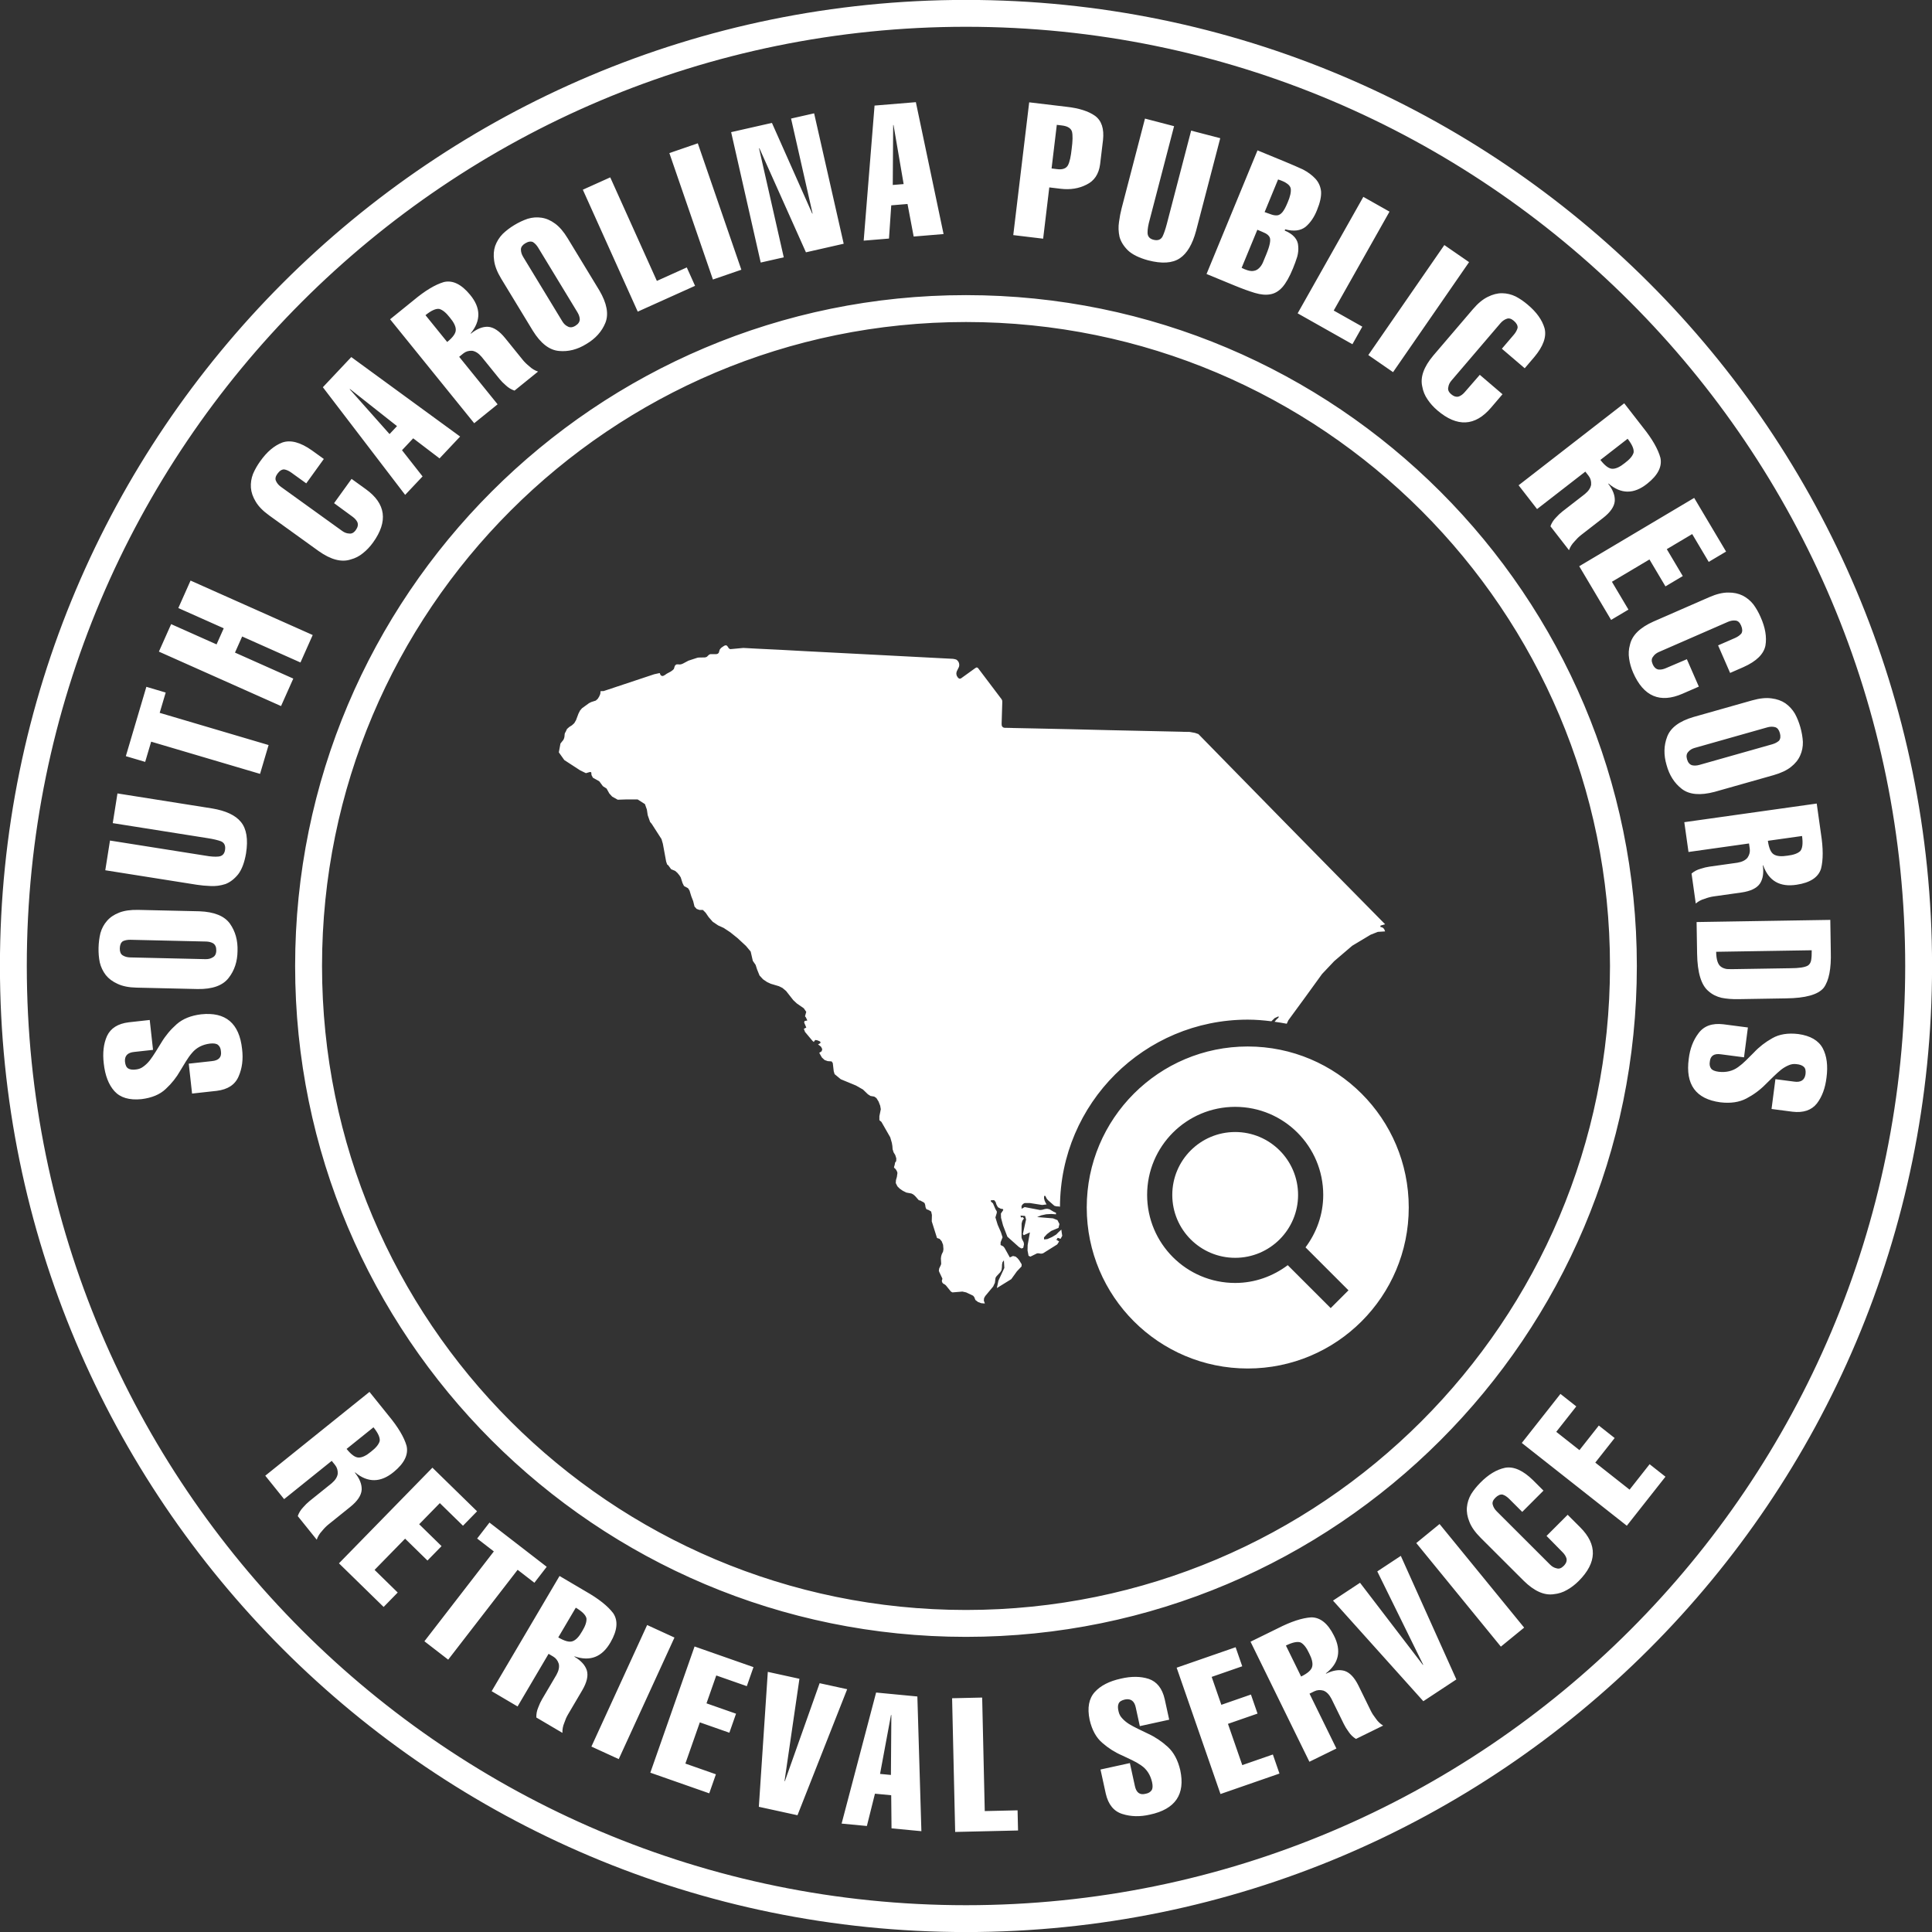 <?xml version="1.0" encoding="utf-8"?>
<!-- Generator: Adobe Illustrator 15.1.0, SVG Export Plug-In . SVG Version: 6.00 Build 0)  -->
<!DOCTYPE svg PUBLIC "-//W3C//DTD SVG 1.1//EN" "http://www.w3.org/Graphics/SVG/1.1/DTD/svg11.dtd">
<svg version="1.1" id="sc_1_" xmlns="http://www.w3.org/2000/svg" xmlns:xlink="http://www.w3.org/1999/xlink" x="0px" y="0px"
	 width="144px" height="144px" viewBox="0 0 144 144" enable-background="new 0 0 144 144" xml:space="preserve">
<rect x="0" y="0" width="144" height="144" fill="#333333" stroke="none"/>
<g id="sc">
	<g>
		<path fill-rule="evenodd" clip-rule="evenodd" fill="#FFFFFF" d="M93,77.999c-6.629,0-12.001,5.372-12.001,12S86.371,102,93,102
			c6.627,0,12-5.373,12-12.001S99.627,77.999,93,77.999z M99.182,97.499l-3.201-3.2c-1.096,0.821-2.443,1.325-3.918,1.325
			c-3.625,0-6.563-2.938-6.563-6.563c0-3.624,2.938-6.563,6.563-6.563c3.624,0,6.563,2.938,6.563,6.563
			c0,1.472-0.502,2.815-1.32,3.91l3.202,3.202L99.182,97.499z M78.208,13.968l0.849,0.102c0.715,0.086,1.355-0.017,1.923-0.307
			c0.579-0.279,0.918-0.784,1.015-1.517l0.217-1.805c0.092-0.843-0.105-1.445-0.592-1.806c-0.492-0.349-1.201-0.573-2.125-0.676
			L76.71,7.627l-1.187,9.896l2.227,0.267L78.208,13.968z M78.768,9.305l0.383,0.046c0.416,0.05,0.665,0.202,0.747,0.456
			c0.065,0.271,0.058,0.698-0.021,1.284c-0.06,0.578-0.153,0.989-0.28,1.232c-0.143,0.245-0.42,0.339-0.834,0.28l-0.385-0.047
			L78.768,9.305z M92.063,84.374c-2.59,0-4.688,2.1-4.688,4.688c0,2.589,2.098,4.688,4.688,4.688c2.588,0,4.688-2.1,4.688-4.688
			C96.75,86.474,94.65,84.374,92.063,84.374z M130.361,62.867l0.056,0.397c0.032,0.227-0.022,0.446-0.163,0.657
			c-0.152,0.194-0.404,0.32-0.754,0.38l-2.092,0.294c-0.203,0.028-0.424,0.082-0.662,0.16c-0.252,0.07-0.475,0.188-0.668,0.354
			l0.314,2.234c0.193-0.166,0.416-0.284,0.668-0.355c0.236-0.087,0.456-0.145,0.659-0.174l2.064-0.29
			c0.69-0.098,1.153-0.319,1.391-0.665c0.224-0.34,0.296-0.792,0.216-1.356l0.027-0.004c0.412,1.157,1.243,1.639,2.496,1.444
			c1.004-0.151,1.609-0.547,1.813-1.188c0.171-0.654,0.169-1.53-0.004-2.629l-0.314-2.234l-9.87,1.389l0.313,2.221L130.361,62.867z
			 M134.314,62.311c0.076,0.545,0.034,0.917-0.127,1.117c-0.183,0.178-0.502,0.294-0.955,0.349c-0.456,0.073-0.793,0.044-1.01-0.087
			c-0.225-0.126-0.377-0.466-0.455-1.021L134.314,62.311z M58.417,19.18l-1.842-8.125l0.026-0.006l3.469,7.757l2.814-0.639
			l-2.204-9.72l-1.719,0.39l1.604,7.077L60.54,15.92l-3.005-6.76l-3.04,0.689l2.204,9.72L58.417,19.18z M66.428,15.305l1.213-0.101
			L68.1,17.63l2.228-0.185l-2.065-9.83l-3.079,0.254l-0.81,10.067l1.886-0.155L66.428,15.305z M66.572,9.321l0.026-0.002
			l0.754,4.401l-0.811,0.066L66.572,9.321z M127.797,59.02l4.385-1.242c0.555-0.157,0.99-0.362,1.307-0.615
			c0.316-0.248,0.545-0.532,0.686-0.853c0.143-0.315,0.209-0.654,0.201-1.017c-0.021-0.358-0.084-0.724-0.189-1.095
			c-0.104-0.363-0.238-0.699-0.406-1.007c-0.182-0.308-0.418-0.565-0.709-0.772c-0.287-0.194-0.632-0.316-1.034-0.366
			c-0.405-0.058-0.886-0.008-1.442,0.149l-4.367,1.237c-1.063,0.311-1.72,0.802-1.97,1.476c-0.251,0.654-0.265,1.356-0.043,2.106
			c0.207,0.764,0.588,1.358,1.144,1.785C125.916,59.231,126.73,59.303,127.797,59.02z M125.74,56.59
			c-0.068-0.238-0.033-0.426,0.104-0.561c0.114-0.134,0.271-0.229,0.469-0.284l5.415-1.533c0.207-0.059,0.4-0.063,0.581-0.014
			c0.166,0.05,0.282,0.193,0.351,0.433c0.07,0.248,0.049,0.44-0.064,0.579c-0.133,0.118-0.303,0.207-0.51,0.266l-5.414,1.533
			c-0.199,0.057-0.379,0.066-0.541,0.032C125.94,56.988,125.81,56.838,125.74,56.59z M21.997,71.999
			c0,27.616,22.387,50.003,50.002,50.003s50.002-22.387,50.002-50.003c0-27.615-22.387-50.002-50.002-50.002
			S21.997,44.384,21.997,71.999z M72,24.001c26.508,0,47.999,21.49,47.999,47.999c0,26.508-21.49,47.998-47.999,47.998
			c-26.509,0-47.998-21.49-47.998-47.998C24.001,45.491,45.491,24.001,72,24.001z M55.256,20.104l-3.246-9.423l-2.119,0.729
			l3.246,9.424L55.256,20.104z M43.237,57.415l0.434,0.212l0.304-0.088l0.092,0.022l0.022,0.21l0.1,0.193l0.478,0.27l0.27,0.364
			l0.274,0.176l0.206,0.369l0.209,0.23l0.414,0.233l0.608-0.02h0.879l0.543,0.347l0.144,0.406l0.064,0.422l0.176,0.502l0.118,0.138
			l0.733,1.14l0.102,0.35l0.244,1.323l0.073,0.216l0.087,0.068l0.212,0.289l0.304,0.126l0.164,0.148l0.145,0.175l0.099,0.154
			l0.14,0.431l0.107,0.217l0.3,0.163l0.111,0.171l0.132,0.43l0.142,0.366l0.098,0.403l0.16,0.174l0.206,0.076h0.258l0.206,0.208
			l0.224,0.328l0.304,0.346l0.4,0.27l0.417,0.19l0.494,0.327l0.544,0.437l0.623,0.578l0.35,0.418l0.159,0.692l0.21,0.304l0.11,0.342
			l0.182,0.449l0.26,0.282l0.3,0.204l0.278,0.129l0.612,0.183l0.254,0.126l0.27,0.224l0.541,0.688l0.266,0.248l0.516,0.357
			l0.184,0.267l-0.092,0.331l0.064,0.079l0.11,0.235l-0.204,0.034l-0.034,0.115l0.159,0.376l-0.183,0.096l0.088,0.23l0.548,0.655
			l0.105,0.094l0.05-0.076l0.06-0.072l0.144,0.021l0.153,0.06l0.086,0.05v0.103l-0.174,0.094l0.22,0.172l0.092,0.18l-0.042,0.159
			l-0.182,0.117l0.197,0.348l0.202,0.188l0.232,0.083l0.29,0.021l0.088,0.124l0.072,0.613l0.064,0.212l0.459,0.38l1.133,0.469
			l0.524,0.299l0.366,0.354l0.194,0.124l0.281,0.048l0.16,0.111l0.16,0.257l0.121,0.312l0.046,0.26l-0.106,0.521v0.296l0.152,0.129
			l0.657,1.148l0.122,0.422l0.038,0.235l0.016,0.229l0.072,0.231l0.128,0.212l0.076,0.244l-0.01,0.206l-0.08,0.103l-0.035,0.187
			l-0.049,0.16l0.034,0.067l0.06,0.042l0.078,0.103l0.06,0.118l0.026,0.102l-0.042,0.294l-0.067,0.23l-0.015,0.226l0.124,0.246
			l0.164,0.165l0.232,0.162l0.266,0.134l0.384,0.072l0.118,0.06l0.103,0.08l0.095,0.095l0.194,0.225l0.068,0.058l0.046-0.012
			l0.286,0.152l0.068,0.057l0.045,0.134l0.026,0.175l0.065,0.146l0.175,0.063l0.179,0.109l0.056,0.256l-0.012,0.475l0.392,1.243
			l0.193,0.063l0.156,0.18l0.104,0.266l0.026,0.319l-0.026,0.179l-0.1,0.206l-0.042,0.146l-0.022,0.166l0.022,0.396l-0.025,0.091
			l-0.123,0.259l-0.026,0.168l0.034,0.098l0.228,0.483l-0.004,0.049l-0.022,0.062l-0.012,0.084l0.038,0.109l0.056,0.068l0.138,0.08
			l0.068,0.057l0.374,0.461l0.114,0.064l0.744-0.062l0.281,0.062l0.518,0.247l0.088,0.11l0.082,0.209l0.198,0.151l0.235,0.087
			l0.259,0.023l0.011-0.005l-0.075-0.213l0.02-0.186l0.091-0.159l0.585-0.703l0.13-0.278l0.046-0.372l0.064-0.103l0.292-0.313
			l0.092-0.16l0.03-0.212l0.007-0.201l0.035-0.175l0.104-0.138l0.033,0.567l-0.441,0.95l-0.117,0.551l1.075-0.665l0.419-0.582
			l0.346-0.365l0.008-0.162l-0.18-0.294l-0.117-0.147l-0.152-0.13L75.5,93.614l-0.232,0.107l-0.396-0.712l-0.099-0.116l-0.197-0.097
			l0.004-0.208l0.145-0.366l-0.122-0.379l-0.242-0.556l-0.168-0.547l0.103-0.347v-0.103l-0.099-0.162l-0.187-0.438l-0.155-0.137
			V89.46l0.243-0.007l0.109,0.132l0.065,0.201l0.109,0.194l0.206,0.109l0.16,0.024l0.034,0.072l-0.18,0.266l0.011,0.319l0.148,0.563
			l0.324,0.844l0.869,0.775l0.176,0.103l0.137-0.042l0.058-0.274l-0.03-0.158l-0.126-0.241l-0.03-0.118l0.007-1.033l0.054-0.2
			l0.126-0.18l-0.075-0.046l-0.013-0.05l-0.084,0.02l-0.038,0.02l-0.021-0.031l-0.034-0.118l0.342,0.024l0.075,0.262l-0.239,1.091
			l0.068,0.083l0.457-0.208l-0.168,0.949L76.587,93.2l0.076,0.399l0.138,0.064l0.498-0.246l0.094-0.004l0.205,0.03l0.141-0.026
			l1.062-0.666l0.14-0.22l-0.235-0.149l0.042-0.019l0.037,0.004l0.024-0.02L78.8,92.27h0.079l0.168,0.068l0.127-0.227
			c-0.023-0.156-0.053-0.31-0.07-0.468l-0.026,0.029l-0.198,0.183l-0.155,0.159l-0.319,0.19l-0.342,0.151l-0.244,0.026l-0.007-0.152
			l0.225-0.246l0.304-0.232l0.555-0.234l0.068-0.286l-0.147-0.29l-0.331-0.132l-1.186-0.096l0.308-0.128l0.368-0.08l0.383-0.022
			l0.347,0.026v-0.115l-0.174-0.076l-0.312-0.186l-0.172-0.037l-0.148,0.015l-0.236,0.064l-0.152,0.012l-1.139-0.217l-0.232,0.126
			V89.98l-0.004-0.095l0.103-0.144l0.126-0.073h0.399l0.916,0.144l0.323-0.042l-0.076-0.132l-0.069-0.152l-0.042-0.166l0.004-0.18
			h0.096l0.092,0.194l0.099,0.118l0.479,0.421l0.156,0.042l0.17,0.008l0.091,0.021C79.03,82.238,85.285,75.998,93,75.998
			c0.597,0,1.182,0.05,1.76,0.122l0.25-0.238l0.288-0.133v0.095l-0.148,0.133l-0.152,0.18c0.306,0.044,0.61,0.085,0.909,0.147
			l0.118-0.256c0.844-1.146,1.681-2.296,2.513-3.451l0.909-0.961l1.341-1.146l1.369-0.821l0.54-0.213l0.54-0.034l-0.055-0.145
			l-0.071-0.098l-0.099-0.062l-0.121-0.022v-0.104l0.346-0.104c-1.285-1.305-2.57-2.608-3.855-3.912
			c-1.26-1.276-2.514-2.558-3.77-3.838c-1.331-1.356-2.659-2.715-3.989-4.072c-0.767-0.783-1.532-1.568-2.3-2.351l-0.256-0.088
			l-0.391-0.072l-0.482-0.008l-0.142-0.006c-1.81-0.036-3.62-0.077-5.431-0.119c-1.857-0.042-3.715-0.096-5.572-0.128
			c-0.51-0.01-1.02-0.021-1.529-0.031l-0.145-0.006l-0.51-0.01l-0.1-0.03l-0.079-0.08l-0.026-0.1l-0.004-0.105l0.049-1.615
			l-0.007-0.103l-0.046-0.096c-0.578-0.761-1.154-1.523-1.729-2.288l-0.043-0.05l-0.041-0.022l-0.059-0.008l-0.087,0.048
			l-1.064,0.766l-0.072,0.023l-0.068-0.005l-0.088-0.071l-0.045-0.069l-0.046-0.076l-0.018-0.075l-0.012-0.068l0.004-0.064
			l0.012-0.058l0.018-0.065l0.148-0.299l0.027-0.081l0.007-0.084l-0.004-0.082l-0.019-0.077l-0.026-0.063l-0.038-0.062l-0.05-0.056
			l-0.053-0.051l-0.106-0.042l-0.165-0.031c-1.798-0.095-3.597-0.191-5.396-0.281c-1.889-0.094-3.778-0.193-5.667-0.293
			c-1.173-0.062-2.346-0.133-3.52-0.182c-0.348-0.022-0.697-0.038-1.045-0.056l-0.973,0.09l-0.052-0.02l-0.05-0.034l-0.03-0.036
			l-0.058-0.092l-0.042-0.05l-0.044-0.045l-0.088-0.008l-0.092,0.034l-0.19,0.126l-0.083,0.078l-0.064,0.088l-0.068,0.232
			l-0.07,0.065l-0.098,0.033l-0.463,0.003l-0.084,0.034l-0.099,0.089l-0.061,0.063l-0.068,0.036l-0.096,0.021l-0.464,0.009
			l-0.094,0.016l-0.662,0.216l-0.425,0.225l-0.122,0.045l-0.098,0.015l-0.153-0.011l-0.106,0.009l-0.088,0.067l-0.041,0.087
			l-0.054,0.18l-0.092,0.092l-0.14,0.102l-0.304,0.164l-0.141,0.1l-0.114,0.057l-0.068,0.014l-0.094-0.034l-0.05-0.057l-0.053-0.132
			l-0.414,0.091l-3.768,1.253l-0.236,0.006l0.008,0.019l-0.02,0.189l-0.076,0.183l-0.11,0.179l-0.148,0.133l-0.342,0.11
			l-0.164,0.083l-0.524,0.38l-0.146,0.172l-0.114,0.224l-0.186,0.495l-0.13,0.221l-0.17,0.156l-0.198,0.124l-0.172,0.152
			l-0.106,0.225l-0.054,0.087l-0.019,0.117l-0.008,0.126l-0.026,0.126l-0.054,0.126l-0.22,0.277l-0.122,0.657l0.408,0.574
			L43.237,57.415z M72-0.006c-39.767,0-72.005,32.238-72.005,72.005c0,39.768,32.238,72.005,72.005,72.005
			s72.004-32.237,72.004-72.005C144.004,32.232,111.767-0.006,72-0.006z M72,142.003c-38.662,0-70.003-31.342-70.003-70.004
			C1.996,33.338,33.338,1.996,72,1.996s70.003,31.342,70.003,70.003C142.003,110.661,110.661,142.003,72,142.003z M84.074,18.667
			c0.329,0.307,0.827,0.552,1.494,0.735c1.026,0.268,1.815,0.218,2.366-0.15c0.539-0.357,0.944-1.04,1.216-2.049l1.8-6.902
			l-2.169-0.565l-1.813,6.957c-0.103,0.394-0.209,0.705-0.32,0.937c-0.133,0.243-0.36,0.323-0.68,0.239
			c-0.288-0.074-0.434-0.251-0.436-0.53c-0.002-0.26,0.053-0.586,0.164-0.977l1.813-6.957l-2.169-0.565L83.6,15.52
			c-0.08,0.305-0.145,0.644-0.195,1.016c-0.057,0.362-0.045,0.733,0.037,1.112C83.539,18.007,83.75,18.347,84.074,18.667z
			 M123.24,46.326c-1.012,0.451-1.596,1.027-1.752,1.729c-0.098,0.336-0.118,0.682-0.063,1.035c0.05,0.351,0.149,0.699,0.3,1.046
			c0.777,1.778,2.006,2.302,3.688,1.567l1.208-0.527l-0.892-2.042l-1.566,0.668c-0.188,0.082-0.365,0.117-0.53,0.104
			c-0.196-0.025-0.348-0.161-0.454-0.406c-0.1-0.228-0.088-0.412,0.034-0.556c0.095-0.147,0.237-0.263,0.426-0.346l5.157-2.251
			c0.197-0.086,0.389-0.117,0.574-0.092c0.168,0.018,0.301,0.14,0.4,0.367c0.107,0.245,0.113,0.444,0.021,0.596
			c-0.116,0.136-0.272,0.246-0.469,0.333l-1.265,0.552l0.896,2.054l1.001-0.438c0.96-0.429,1.504-0.963,1.632-1.602
			c0.109-0.637-0.012-1.346-0.363-2.129c-0.15-0.346-0.33-0.66-0.538-0.942c-0.222-0.28-0.489-0.5-0.802-0.657
			c-0.311-0.153-0.669-0.228-1.074-0.223c-0.409-0.003-0.879,0.111-1.409,0.343L123.24,46.326z M87.043,130.206
			c-0.449-0.411-0.941-0.741-1.477-0.988c-0.255-0.122-0.505-0.242-0.75-0.362c-0.246-0.119-0.468-0.238-0.666-0.358
			c-0.201-0.129-0.369-0.27-0.506-0.423c-0.139-0.143-0.229-0.313-0.273-0.515c-0.063-0.243-0.061-0.439,0.006-0.59
			c0.063-0.145,0.221-0.244,0.473-0.3c0.438-0.086,0.707,0.117,0.806,0.611l0.3,1.374l2.189-0.479l-0.336-1.535
			c-0.182-0.795-0.58-1.298-1.191-1.507c-0.599-0.194-1.288-0.201-2.067-0.021c-0.869,0.189-1.521,0.523-1.954,1.002
			c-0.441,0.488-0.568,1.178-0.383,2.066c0.176,0.766,0.493,1.341,0.951,1.727c0.449,0.393,0.937,0.702,1.463,0.928
			c0.254,0.118,0.504,0.236,0.749,0.355c0.249,0.118,0.474,0.247,0.672,0.386c0.417,0.282,0.689,0.697,0.817,1.244
			c0.063,0.28,0.052,0.483-0.03,0.609c-0.094,0.142-0.243,0.23-0.45,0.267c-0.433,0.113-0.7-0.086-0.803-0.598l-0.369-1.689
			l-2.19,0.479l0.394,1.801c0.188,0.817,0.604,1.322,1.249,1.517c0.628,0.198,1.31,0.213,2.044,0.043
			c1.891-0.404,2.643-1.508,2.258-3.311C87.794,131.19,87.486,130.613,87.043,130.206z M126.492,71.083
			c0.023,1.41,0.305,2.341,0.846,2.79c0.272,0.243,0.596,0.408,0.972,0.497c0.366,0.075,0.781,0.108,1.245,0.101l3.555-0.058
			c1.459-0.015,2.398-0.276,2.818-0.787c0.393-0.532,0.568-1.434,0.529-2.705l-0.037-2.358l-9.966,0.161L126.492,71.083z
			 M135.035,70.827c0.004,0.307-0.01,0.555-0.043,0.745c-0.033,0.181-0.116,0.313-0.247,0.398c-0.222,0.129-0.659,0.195-1.313,0.196
			l-4.109,0.066c-0.237,0.004-0.438,0.003-0.603-0.005c-0.18-0.026-0.326-0.082-0.441-0.168c-0.236-0.156-0.358-0.529-0.367-1.118
			L135.035,70.827z M120.082,46.204l1.293-0.768l-1.232-2.074l2.798-1.663l1.192,2.006l1.291-0.768l-1.191-2.006l1.893-1.125
			l1.232,2.074l1.293-0.769l-2.377-4l-8.568,5.092L120.082,46.204z M106.008,28.818c0.061,0.345,0.192,0.664,0.396,0.958
			c0.197,0.295,0.439,0.564,0.727,0.81c1.476,1.262,2.81,1.194,4.002-0.2l0.855-1.002l-1.693-1.447l-1.117,1.285
			c-0.134,0.156-0.277,0.265-0.432,0.325c-0.188,0.063-0.383,0.007-0.586-0.167c-0.189-0.16-0.26-0.332-0.213-0.515
			c0.021-0.175,0.1-0.34,0.232-0.496l3.656-4.279c0.141-0.163,0.299-0.274,0.477-0.333c0.158-0.058,0.332-0.006,0.521,0.156
			c0.204,0.174,0.296,0.35,0.279,0.527c-0.045,0.172-0.138,0.34-0.276,0.503l-0.896,1.049l1.703,1.456l0.709-0.83
			c0.677-0.805,0.933-1.523,0.769-2.154c-0.18-0.62-0.599-1.205-1.257-1.756c-0.287-0.245-0.586-0.449-0.896-0.612
			c-0.322-0.155-0.658-0.236-1.009-0.241c-0.346-0.003-0.701,0.087-1.063,0.269c-0.369,0.177-0.742,0.484-1.118,0.925l-2.948,3.45
			C106.117,27.346,105.844,28.119,106.008,28.818z M92.03,21.288c0.568,0.234,1.069,0.416,1.504,0.546
			c0.431,0.128,0.808,0.163,1.132,0.104c0.338-0.053,0.642-0.229,0.914-0.531c0.268-0.303,0.531-0.77,0.791-1.401
			c0.123-0.299,0.23-0.592,0.319-0.88c0.071-0.271,0.096-0.526,0.072-0.768c-0.015-0.503-0.351-0.896-1.009-1.177l0.037-0.088
			c0.643,0.171,1.152,0.107,1.527-0.192c0.358-0.307,0.641-0.722,0.846-1.244c0.229-0.553,0.328-1.018,0.301-1.394
			c-0.041-0.367-0.182-0.683-0.424-0.944c-0.245-0.265-0.555-0.493-0.928-0.688c-0.381-0.176-0.81-0.362-1.285-0.559l-2.1-0.865
			l-3.799,9.215L92.03,21.288z M95.26,13.376c0.293,0.092,0.516,0.193,0.664,0.304c0.152,0.103,0.245,0.223,0.278,0.359
			c0.04,0.26-0.037,0.611-0.23,1.057c-0.14,0.339-0.271,0.579-0.392,0.723c-0.123,0.143-0.252,0.22-0.389,0.233
			c-0.136,0.009-0.277-0.013-0.424-0.063c-0.152-0.053-0.322-0.113-0.51-0.181L95.26,13.376z M93.715,17.124
			c0.248,0.102,0.448,0.189,0.602,0.263c0.15,0.082,0.256,0.18,0.314,0.293c0.1,0.204,0.018,0.627-0.247,1.27
			c-0.096,0.232-0.185,0.447-0.267,0.646c-0.088,0.187-0.202,0.337-0.344,0.451c-0.12,0.099-0.275,0.15-0.467,0.156
			c-0.203-0.005-0.457-0.085-0.762-0.24L93.715,17.124z M134.041,77.072c-0.78-0.093-1.429,0.012-1.947,0.312
			c-0.521,0.291-0.977,0.646-1.367,1.063c-0.196,0.199-0.393,0.395-0.587,0.585c-0.196,0.195-0.393,0.363-0.591,0.503
			c-0.406,0.296-0.889,0.412-1.447,0.349c-0.285-0.037-0.473-0.115-0.563-0.234c-0.103-0.137-0.135-0.308-0.1-0.514
			c0.04-0.446,0.318-0.631,0.834-0.554l1.715,0.224l0.29-2.224l-1.828-0.238c-0.832-0.1-1.448,0.121-1.85,0.663
			c-0.398,0.523-0.642,1.16-0.731,1.91c-0.258,1.915,0.526,2.996,2.354,3.243c0.762,0.09,1.41-0.005,1.943-0.285
			c0.539-0.283,1.015-0.635,1.428-1.055c0.201-0.198,0.399-0.394,0.595-0.584s0.383-0.359,0.563-0.506
			c0.189-0.146,0.379-0.256,0.568-0.333c0.18-0.082,0.373-0.109,0.576-0.083c0.25,0.023,0.435,0.092,0.554,0.205
			c0.114,0.107,0.155,0.29,0.122,0.546c-0.066,0.441-0.35,0.626-0.848,0.552l-1.395-0.182l-0.289,2.222l1.558,0.203
			c0.811,0.097,1.417-0.107,1.821-0.612c0.385-0.498,0.625-1.145,0.719-1.938c0.115-0.883,0.021-1.608-0.281-2.178
			C135.545,77.552,134.94,77.198,134.041,77.072z M100.801,25.657l0.738-1.31l-2.131-1.201l4.158-7.372l-1.951-1.101l-4.896,8.681
			L100.801,25.657z M103.83,27.738l5.666-8.2l-1.844-1.273l-5.666,8.199L103.83,27.738z M114.564,37.943l3.598-2.792l0.246,0.317
			c0.141,0.181,0.201,0.397,0.186,0.651c-0.037,0.243-0.191,0.478-0.467,0.704l-1.669,1.295c-0.162,0.126-0.327,0.281-0.494,0.467
			c-0.184,0.188-0.318,0.4-0.403,0.64l1.383,1.782c0.085-0.239,0.22-0.453,0.402-0.641c0.162-0.192,0.324-0.352,0.486-0.478
			l1.646-1.278c0.551-0.428,0.844-0.851,0.877-1.269c0.025-0.406-0.137-0.834-0.486-1.284l0.021-0.017
			c0.932,0.799,1.893,0.804,2.883,0.012c0.797-0.63,1.125-1.273,0.984-1.932c-0.178-0.652-0.615-1.412-1.311-2.278l-1.385-1.783
			l-7.873,6.111L114.564,37.943z M121.314,32.703c0.338,0.435,0.486,0.778,0.445,1.032c-0.07,0.245-0.289,0.504-0.655,0.777
			c-0.358,0.29-0.665,0.433-0.919,0.427c-0.258,0.003-0.559-0.217-0.902-0.659L121.314,32.703z M39.83,117.969l0.919-1.189
			l-4.266-3.296l-0.919,1.189l1.244,0.961l-5.175,6.697l1.773,1.37l5.175-6.697L39.83,117.969z M31.861,116.313l1.05-1.074
			l-1.668-1.631l1.539-1.575l1.726,1.686l1.05-1.075l-3.328-3.252l-6.966,7.129l3.329,3.252l1.05-1.075l-1.725-1.687l2.275-2.328
			L31.861,116.313z M48.234,121.119l-4.154,9.06l2.037,0.934l4.154-9.06L48.234,121.119z M42.811,123.479l0.014-0.023
			c1.161,0.399,2.056,0.048,2.683-1.053c0.508-0.88,0.575-1.6,0.201-2.159c-0.406-0.54-1.092-1.085-2.06-1.634l-1.944-1.146
			l-5.06,8.587l1.932,1.139l2.311-3.923l0.346,0.204c0.197,0.115,0.335,0.295,0.413,0.536c0.056,0.24-0.001,0.516-0.173,0.826
			l-1.072,1.82c-0.104,0.177-0.2,0.383-0.287,0.617c-0.102,0.241-0.148,0.489-0.139,0.743l1.944,1.146
			c-0.01-0.255,0.036-0.503,0.138-0.744c0.079-0.239,0.17-0.447,0.275-0.624l1.058-1.796c0.354-0.601,0.469-1.102,0.346-1.502
			C43.61,124.106,43.302,123.769,42.811,123.479z M41.61,122.042l1.306-2.215c0.474,0.279,0.739,0.544,0.795,0.794
			c0.025,0.254-0.083,0.575-0.322,0.965c-0.227,0.402-0.459,0.647-0.696,0.735C42.454,122.42,42.093,122.326,41.61,122.042z
			 M51.806,21.304l-0.617-1.371l-2.23,1.004l-3.475-7.717l-2.043,0.92l4.092,9.088L51.806,21.304z M102.544,128.091
			c-0.156-0.198-0.279-0.389-0.37-0.573l-0.917-1.872c-0.308-0.626-0.662-0.997-1.064-1.114c-0.393-0.107-0.845-0.035-1.356,0.215
			l-0.012-0.024c0.972-0.75,1.171-1.69,0.597-2.82c-0.456-0.908-1.02-1.359-1.692-1.355c-0.675,0.042-1.507,0.315-2.497,0.821
			l-2.026,0.994l4.388,8.948l2.013-0.987l-2.004-4.088l0.36-0.177c0.206-0.101,0.431-0.117,0.676-0.05
			c0.231,0.085,0.429,0.285,0.595,0.6l0.93,1.896c0.091,0.185,0.209,0.377,0.357,0.579c0.146,0.218,0.328,0.393,0.544,0.525
			l2.026-0.994C102.872,128.482,102.69,128.308,102.544,128.091z M96.977,124.959l-1.133-2.31c0.494-0.242,0.861-0.317,1.102-0.227
			c0.225,0.119,0.435,0.386,0.627,0.8c0.212,0.411,0.289,0.739,0.232,0.986C97.755,124.463,97.479,124.712,96.977,124.959z
			 M61.09,125.456l-2.59,7.303l-0.026-0.006l1.111-7.626l-2.357-0.516l-0.668,10.057l2.88,0.629l3.704-9.393L61.09,125.456z
			 M65.3,126.152l-2.571,9.767l1.883,0.18l0.602-2.408l1.211,0.115l0.024,2.468l2.226,0.212l-0.3-10.04L65.3,126.152z
			 M66.404,132.294l-0.81-0.077l0.816-4.391l0.026,0.003L66.404,132.294z M48.471,132.125l4.392,1.539l0.497-1.419l-2.276-0.798
			l1.077-3.072l2.202,0.772l0.497-1.418l-2.202-0.772l0.728-2.078l2.277,0.798l0.497-1.419l-4.391-1.539L48.471,132.125z
			 M73.398,134.987l-0.193-8.461l-2.241,0.051l0.229,9.965l4.686-0.108l-0.035-1.503L73.398,134.987z M92.592,131.561l-1.067-3.075
			l2.204-0.765l-0.492-1.42l-2.205,0.766l-0.721-2.081l2.278-0.791l-0.493-1.42L87.7,124.3l3.268,9.416l4.396-1.525l-0.492-1.421
			L92.592,131.561z M11.902,53.131l0.448-1.513l-1.441-0.427L9.379,56.36l1.442,0.427l0.446-1.507l8.116,2.4l0.636-2.149
			L11.902,53.131z M26.957,111.038c0.018-0.407-0.151-0.832-0.508-1.276l0.021-0.017c0.946,0.783,1.906,0.771,2.882-0.037
			c0.786-0.645,1.103-1.294,0.951-1.948c-0.188-0.649-0.639-1.401-1.349-2.257l-1.415-1.759l-7.767,6.246l1.405,1.747l3.548-2.853
			l0.252,0.313c0.143,0.179,0.209,0.395,0.196,0.648c-0.032,0.244-0.183,0.481-0.454,0.712l-1.646,1.323
			c-0.16,0.129-0.322,0.287-0.486,0.476c-0.18,0.19-0.312,0.406-0.393,0.646l1.414,1.758c0.081-0.241,0.212-0.456,0.392-0.646
			c0.158-0.196,0.317-0.358,0.477-0.486l1.625-1.307C26.646,111.884,26.931,111.456,26.957,111.038z M25.833,107.994l2.004-1.611
			c0.345,0.429,0.499,0.77,0.463,1.024c-0.066,0.246-0.28,0.509-0.642,0.788c-0.354,0.296-0.658,0.443-0.912,0.442
			C26.488,108.645,26.184,108.431,25.833,107.994z M37.088,30.135l-2.864-3.54l0.312-0.253c0.178-0.144,0.394-0.21,0.647-0.198
			c0.245,0.031,0.482,0.182,0.713,0.452l1.329,1.643c0.129,0.159,0.288,0.321,0.477,0.484c0.191,0.18,0.407,0.311,0.647,0.391
			l1.754-1.419c-0.241-0.08-0.458-0.21-0.648-0.39c-0.196-0.158-0.358-0.316-0.488-0.476l-1.311-1.621
			c-0.439-0.542-0.867-0.825-1.286-0.851c-0.406-0.017-0.831,0.154-1.274,0.513l-0.017-0.021c0.78-0.948,0.765-1.909-0.046-2.883
			c-0.646-0.784-1.297-1.099-1.951-0.944c-0.649,0.19-1.399,0.643-2.252,1.355l-1.755,1.42l6.269,7.748L37.088,30.135z
			 M33.331,25.49l-1.618-1.999c0.428-0.346,0.769-0.501,1.023-0.466c0.246,0.065,0.51,0.278,0.79,0.64
			c0.297,0.354,0.446,0.657,0.445,0.91C33.979,24.833,33.766,25.139,33.331,25.49z M105.561,115.01l6.305,7.72l1.735-1.417
			l-6.304-7.721L105.561,115.01z M116.844,112.903l-1.574,1.576l1.193,1.213c0.146,0.146,0.243,0.298,0.292,0.456
			c0.048,0.192-0.022,0.383-0.212,0.571c-0.176,0.176-0.352,0.233-0.529,0.172c-0.173-0.035-0.332-0.125-0.478-0.271l-3.982-3.977
			c-0.152-0.151-0.251-0.318-0.296-0.501c-0.045-0.162,0.021-0.33,0.195-0.506c0.189-0.189,0.372-0.269,0.548-0.237
			c0.169,0.058,0.329,0.163,0.481,0.314l0.976,0.975l1.583-1.585l-0.772-0.772c-0.75-0.736-1.446-1.047-2.088-0.932
			c-0.632,0.131-1.249,0.503-1.849,1.116c-0.267,0.268-0.493,0.549-0.68,0.846c-0.18,0.31-0.286,0.639-0.318,0.986
			c-0.029,0.346,0.032,0.706,0.186,1.081c0.146,0.382,0.426,0.777,0.835,1.187l3.212,3.207c0.79,0.776,1.539,1.109,2.25,0.998
			c0.348-0.033,0.677-0.14,0.986-0.32c0.309-0.174,0.596-0.395,0.863-0.661c1.371-1.374,1.408-2.709,0.109-4.006L116.844,112.903z
			 M37.359,20.775l2.357,3.879c0.583,0.941,1.232,1.443,1.948,1.505c0.697,0.066,1.378-0.107,2.042-0.521
			c0.681-0.402,1.152-0.929,1.416-1.577c0.261-0.653,0.112-1.456-0.446-2.408l-2.367-3.895c-0.299-0.493-0.613-0.858-0.941-1.095
			c-0.324-0.239-0.659-0.384-1.005-0.435c-0.342-0.053-0.687-0.026-1.034,0.078c-0.339,0.116-0.674,0.274-1.005,0.475
			c-0.322,0.196-0.609,0.416-0.861,0.659c-0.248,0.258-0.434,0.555-0.556,0.89c-0.11,0.329-0.136,0.693-0.077,1.095
			C36.883,19.83,37.059,20.28,37.359,20.775z M39.148,18.136c0.221-0.134,0.413-0.165,0.576-0.093
			c0.15,0.097,0.28,0.236,0.392,0.421l2.922,4.81c0.107,0.176,0.165,0.347,0.175,0.512c0,0.198-0.109,0.364-0.33,0.498
			c-0.212,0.129-0.402,0.145-0.569,0.048c-0.159-0.074-0.292-0.199-0.399-0.376l-2.922-4.81c-0.112-0.184-0.167-0.369-0.167-0.557
			C38.829,18.416,38.936,18.265,39.148,18.136z M121.46,111.03l-2.557-2.016l1.444-1.832l-1.18-0.931l-1.444,1.833l-1.729-1.364
			l1.493-1.895l-1.181-0.931l-2.881,3.655l7.828,6.17l2.88-3.654l-1.181-0.931L121.46,111.03z M31.496,35.509l-1.533-1.952
			l0.834-0.887l1.964,1.496l1.533-1.628l-8.112-5.924l-2.118,2.248l6.134,8.023L31.496,35.509z M29.033,32.353l-2.966-3.339
			l0.019-0.02l3.505,2.767L29.033,32.353z M15.8,60.254l-7.045-1.116l-0.351,2.213l7.101,1.125c0.401,0.063,0.722,0.14,0.962,0.227
			c0.255,0.109,0.357,0.327,0.305,0.654c-0.046,0.293-0.208,0.455-0.485,0.484c-0.259,0.027-0.588,0.005-0.988-0.067l-7.101-1.125
			l-0.351,2.215l6.819,1.08c0.311,0.049,0.654,0.081,1.03,0.095c0.366,0.021,0.733-0.027,1.103-0.146
			c0.349-0.132,0.666-0.375,0.953-0.729c0.273-0.357,0.469-0.877,0.586-1.559c0.166-1.048,0.039-1.828-0.381-2.34
			C17.55,60.763,16.831,60.426,15.8,60.254z M14.988,75.601c-0.761,0.093-1.368,0.339-1.82,0.737
			c-0.456,0.403-0.835,0.857-1.138,1.363c-0.148,0.241-0.294,0.478-0.438,0.709s-0.287,0.439-0.427,0.625
			c-0.149,0.186-0.307,0.338-0.473,0.457c-0.157,0.123-0.337,0.195-0.541,0.219c-0.249,0.036-0.444,0.014-0.586-0.068
			c-0.137-0.077-0.22-0.244-0.249-0.501c-0.04-0.445,0.191-0.691,0.692-0.737l1.398-0.154l-0.246-2.228l-1.562,0.173
			c-0.81,0.099-1.351,0.44-1.624,1.026c-0.256,0.575-0.335,1.261-0.239,2.055c0.098,0.884,0.361,1.567,0.791,2.049
			c0.44,0.489,1.112,0.688,2.016,0.598c0.779-0.095,1.385-0.35,1.817-0.765c0.438-0.406,0.796-0.858,1.077-1.356
			c0.143-0.241,0.287-0.478,0.431-0.709c0.144-0.235,0.295-0.445,0.455-0.628c0.325-0.384,0.766-0.611,1.323-0.683
			c0.286-0.031,0.487,0,0.603,0.096c0.131,0.107,0.204,0.266,0.218,0.475c0.067,0.442-0.159,0.688-0.678,0.736l-1.719,0.189
			l0.246,2.229l1.833-0.202c0.832-0.101,1.378-0.462,1.639-1.083c0.263-0.603,0.349-1.279,0.257-2.028
			C17.84,76.271,16.822,75.407,14.988,75.601z M8.767,73.332c0.37,0.175,0.844,0.269,1.422,0.281l4.538,0.104
			c1.107,0.017,1.879-0.26,2.316-0.83c0.432-0.552,0.652-1.219,0.661-2.001c0.027-0.79-0.162-1.471-0.566-2.042
			c-0.41-0.571-1.166-0.879-2.269-0.922l-4.556-0.104c-0.577-0.014-1.053,0.055-1.429,0.203c-0.376,0.145-0.678,0.349-0.907,0.613
			c-0.229,0.26-0.392,0.563-0.491,0.912c-0.085,0.349-0.132,0.716-0.141,1.103c-0.009,0.377,0.022,0.737,0.091,1.081
			c0.083,0.348,0.233,0.663,0.45,0.947C8.104,72.948,8.397,73.166,8.767,73.332z M9.162,70.15c0.162-0.074,0.35-0.109,0.565-0.104
			l5.626,0.13c0.206,0.004,0.381,0.048,0.526,0.129c0.167,0.105,0.248,0.288,0.241,0.545c-0.005,0.249-0.094,0.417-0.265,0.506
			c-0.149,0.094-0.326,0.138-0.532,0.134l-5.626-0.13c-0.215-0.005-0.401-0.058-0.56-0.158c-0.144-0.096-0.213-0.268-0.208-0.517
			C8.936,70.427,9.013,70.249,9.162,70.15z M20.071,38.423l3.683,2.653c0.904,0.64,1.697,0.849,2.38,0.625
			c0.339-0.088,0.646-0.246,0.923-0.474c0.277-0.221,0.526-0.484,0.747-0.791c1.134-1.575,0.958-2.898-0.531-3.971l-1.069-0.771
			L24.9,37.503l1.373,1.007c0.167,0.12,0.288,0.255,0.361,0.403c0.078,0.182,0.039,0.381-0.118,0.598
			c-0.145,0.201-0.31,0.286-0.496,0.254c-0.176-0.006-0.347-0.069-0.514-0.19l-4.567-3.289c-0.174-0.125-0.298-0.274-0.372-0.447
			c-0.07-0.152-0.033-0.329,0.112-0.531c0.157-0.217,0.324-0.324,0.502-0.321c0.176,0.03,0.351,0.108,0.525,0.234l1.12,0.806
			l1.31-1.818l-0.886-0.638c-0.858-0.607-1.595-0.803-2.21-0.587c-0.604,0.23-1.152,0.696-1.646,1.397
			c-0.221,0.307-0.399,0.621-0.536,0.943c-0.128,0.334-0.181,0.676-0.157,1.025c0.026,0.346,0.146,0.691,0.356,1.037
			C19.263,37.739,19.601,38.085,20.071,38.423z M21.86,50.578l-4.346-1.938l0.535-1.2l4.346,1.938l0.912-2.047l-9.104-4.058
			l-0.912,2.047l3.385,1.509l-0.535,1.2l-3.385-1.509l-0.913,2.048l9.104,4.058L21.86,50.578z M102.655,117.123l3.421,6.953
			l-0.022,0.015l-4.685-6.12l-2.014,1.328l6.732,7.499l2.462-1.623l-4.14-9.209L102.655,117.123z"/>
	</g>
</g>
</svg>
